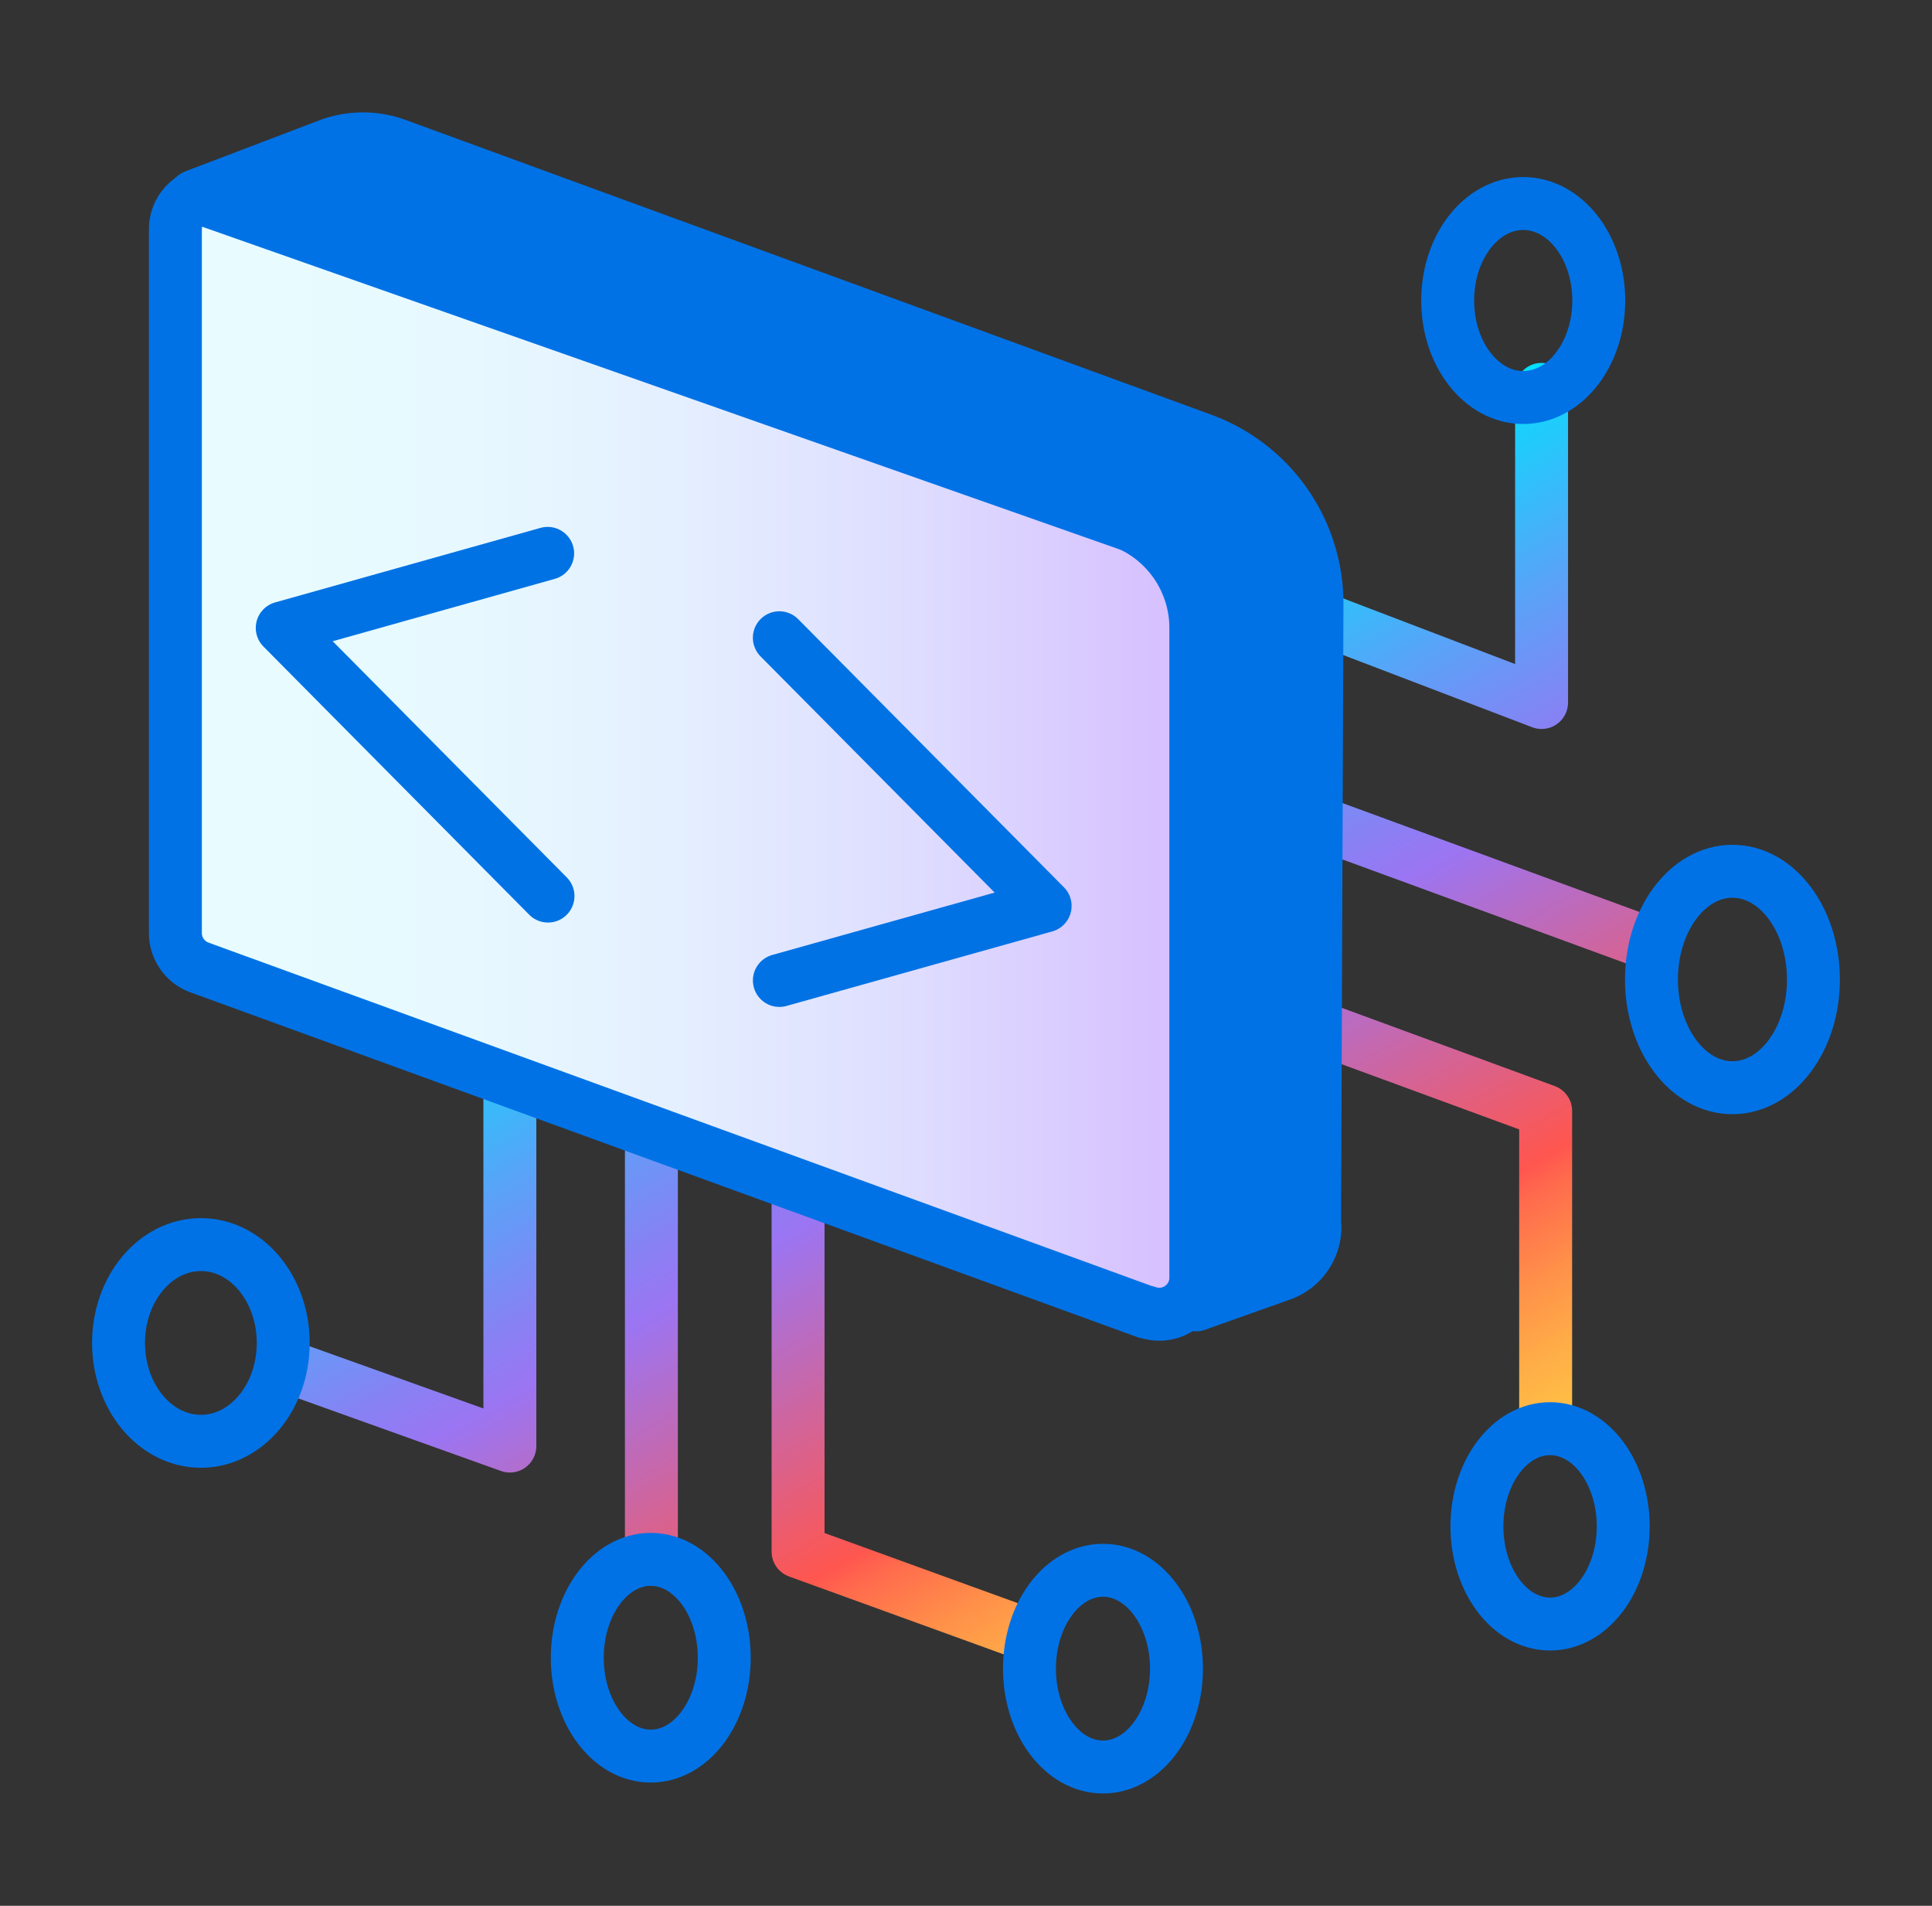 <svg xmlns="http://www.w3.org/2000/svg" width="73" height="72" fill="none" viewBox="0 0 73 72"><rect x="0" y="0" width="73" height="72" fill="#333333" stroke="none"/><path stroke="url(#a)" stroke-linecap="round" stroke-linejoin="round" stroke-width="2" d="m38.91 61.794-8.755-3.176V44.655m-5.542-1.748V58.9m-13.821-7.303 8.473 3.034V40.785m30.87-17.344 8.113 3.099V14.71m-8.203 16.445 12.381 4.539m-4.024 17.815V41.97l-8.331-3.06"/><path fill="url(#b)" stroke="#0072E6" stroke-linejoin="round" stroke-width="2" d="M43.32 49.577 7.54 36.552a1.385 1.385 0 0 1-.913-1.298V8.665c0-.964.951-1.633 1.864-1.299l33.853 12.318a4.3 4.3 0 0 1 2.841 4.05v24.531c0 .964-.95 1.633-1.864 1.299z"/><path stroke="#0072E4" stroke-linecap="round" stroke-linejoin="round" stroke-width="2" d="M29.447 24.094 39.49 34.225l-10.042 2.816m-8.742-3.188L10.664 23.722l10.029-2.816"/><path fill="#0072E6" stroke="#0072E6" stroke-linecap="round" stroke-linejoin="round" stroke-width="2" d="m49.672 46.352.09-23.529a6.6 6.6 0 0 0-4.32-6.21L14.971 5.466a3.7 3.7 0 0 0-2.546.013L7.36 7.408l35.756 12.574a3.12 3.12 0 0 1 2.083 2.931v26.383l3.214-1.144a1.91 1.91 0 0 0 1.273-1.8z"/><path stroke="#0072E6" stroke-linejoin="round" stroke-width="2" d="M57.555 15.018c1.576 0 2.854-1.64 2.854-3.664s-1.278-3.665-2.855-3.665S54.7 9.33 54.7 11.354s1.278 3.664 2.854 3.664Zm7.905 26.075c1.69 0 3.06-1.83 3.06-4.088s-1.37-4.089-3.06-4.089-3.06 1.83-3.06 4.089c0 2.258 1.37 4.088 3.06 4.088Zm-6.891 20.262c1.527 0 2.764-1.652 2.764-3.69s-1.237-3.69-2.764-3.69-2.764 1.652-2.764 3.69 1.237 3.69 2.764 3.69Zm-16.893 5.401c1.533 0 2.777-1.664 2.777-3.716s-1.244-3.716-2.777-3.716-2.778 1.664-2.778 3.716 1.244 3.716 2.778 3.716Zm-17.087-.412c1.533 0 2.777-1.664 2.777-3.716s-1.244-3.716-2.777-3.716-2.777 1.664-2.777 3.716 1.243 3.716 2.777 3.716ZM7.59 54.451c1.72 0 3.112-1.664 3.112-3.716S9.31 47.02 7.591 47.02s-3.112 1.663-3.112 3.715 1.394 3.716 3.112 3.716Z"/><defs><linearGradient id="a" x1="31.813" x2="50.186" y1="28.481" y2="60.302" gradientUnits="userSpaceOnUse"><stop stop-color="#00E3FF"/><stop offset="0.03" stop-color="#0ED8FD"/><stop offset="0.21" stop-color="#59A3F8"/><stop offset="0.34" stop-color="#8881F4"/><stop offset="0.4" stop-color="#9B75F3"/><stop offset="0.72" stop-color="#FF564F"/><stop offset="0.75" stop-color="#FF6B4D"/><stop offset="0.83" stop-color="#FF9249"/><stop offset="0.9" stop-color="#FFAE47"/><stop offset="0.96" stop-color="#FFBF45"/><stop offset="1" stop-color="#FFC545"/></linearGradient><linearGradient id="b" x1="6.626" x2="45.184" y1="28.465" y2="28.465" gradientUnits="userSpaceOnUse"><stop stop-color="#E8FDFF"/><stop offset="0.27" stop-color="#E7F9FF"/><stop offset="0.51" stop-color="#E4EEFF"/><stop offset="0.73" stop-color="#DEDCFF"/><stop offset="0.95" stop-color="#D7C3FF"/><stop offset="1" stop-color="#D6BDFF"/></linearGradient></defs></svg>